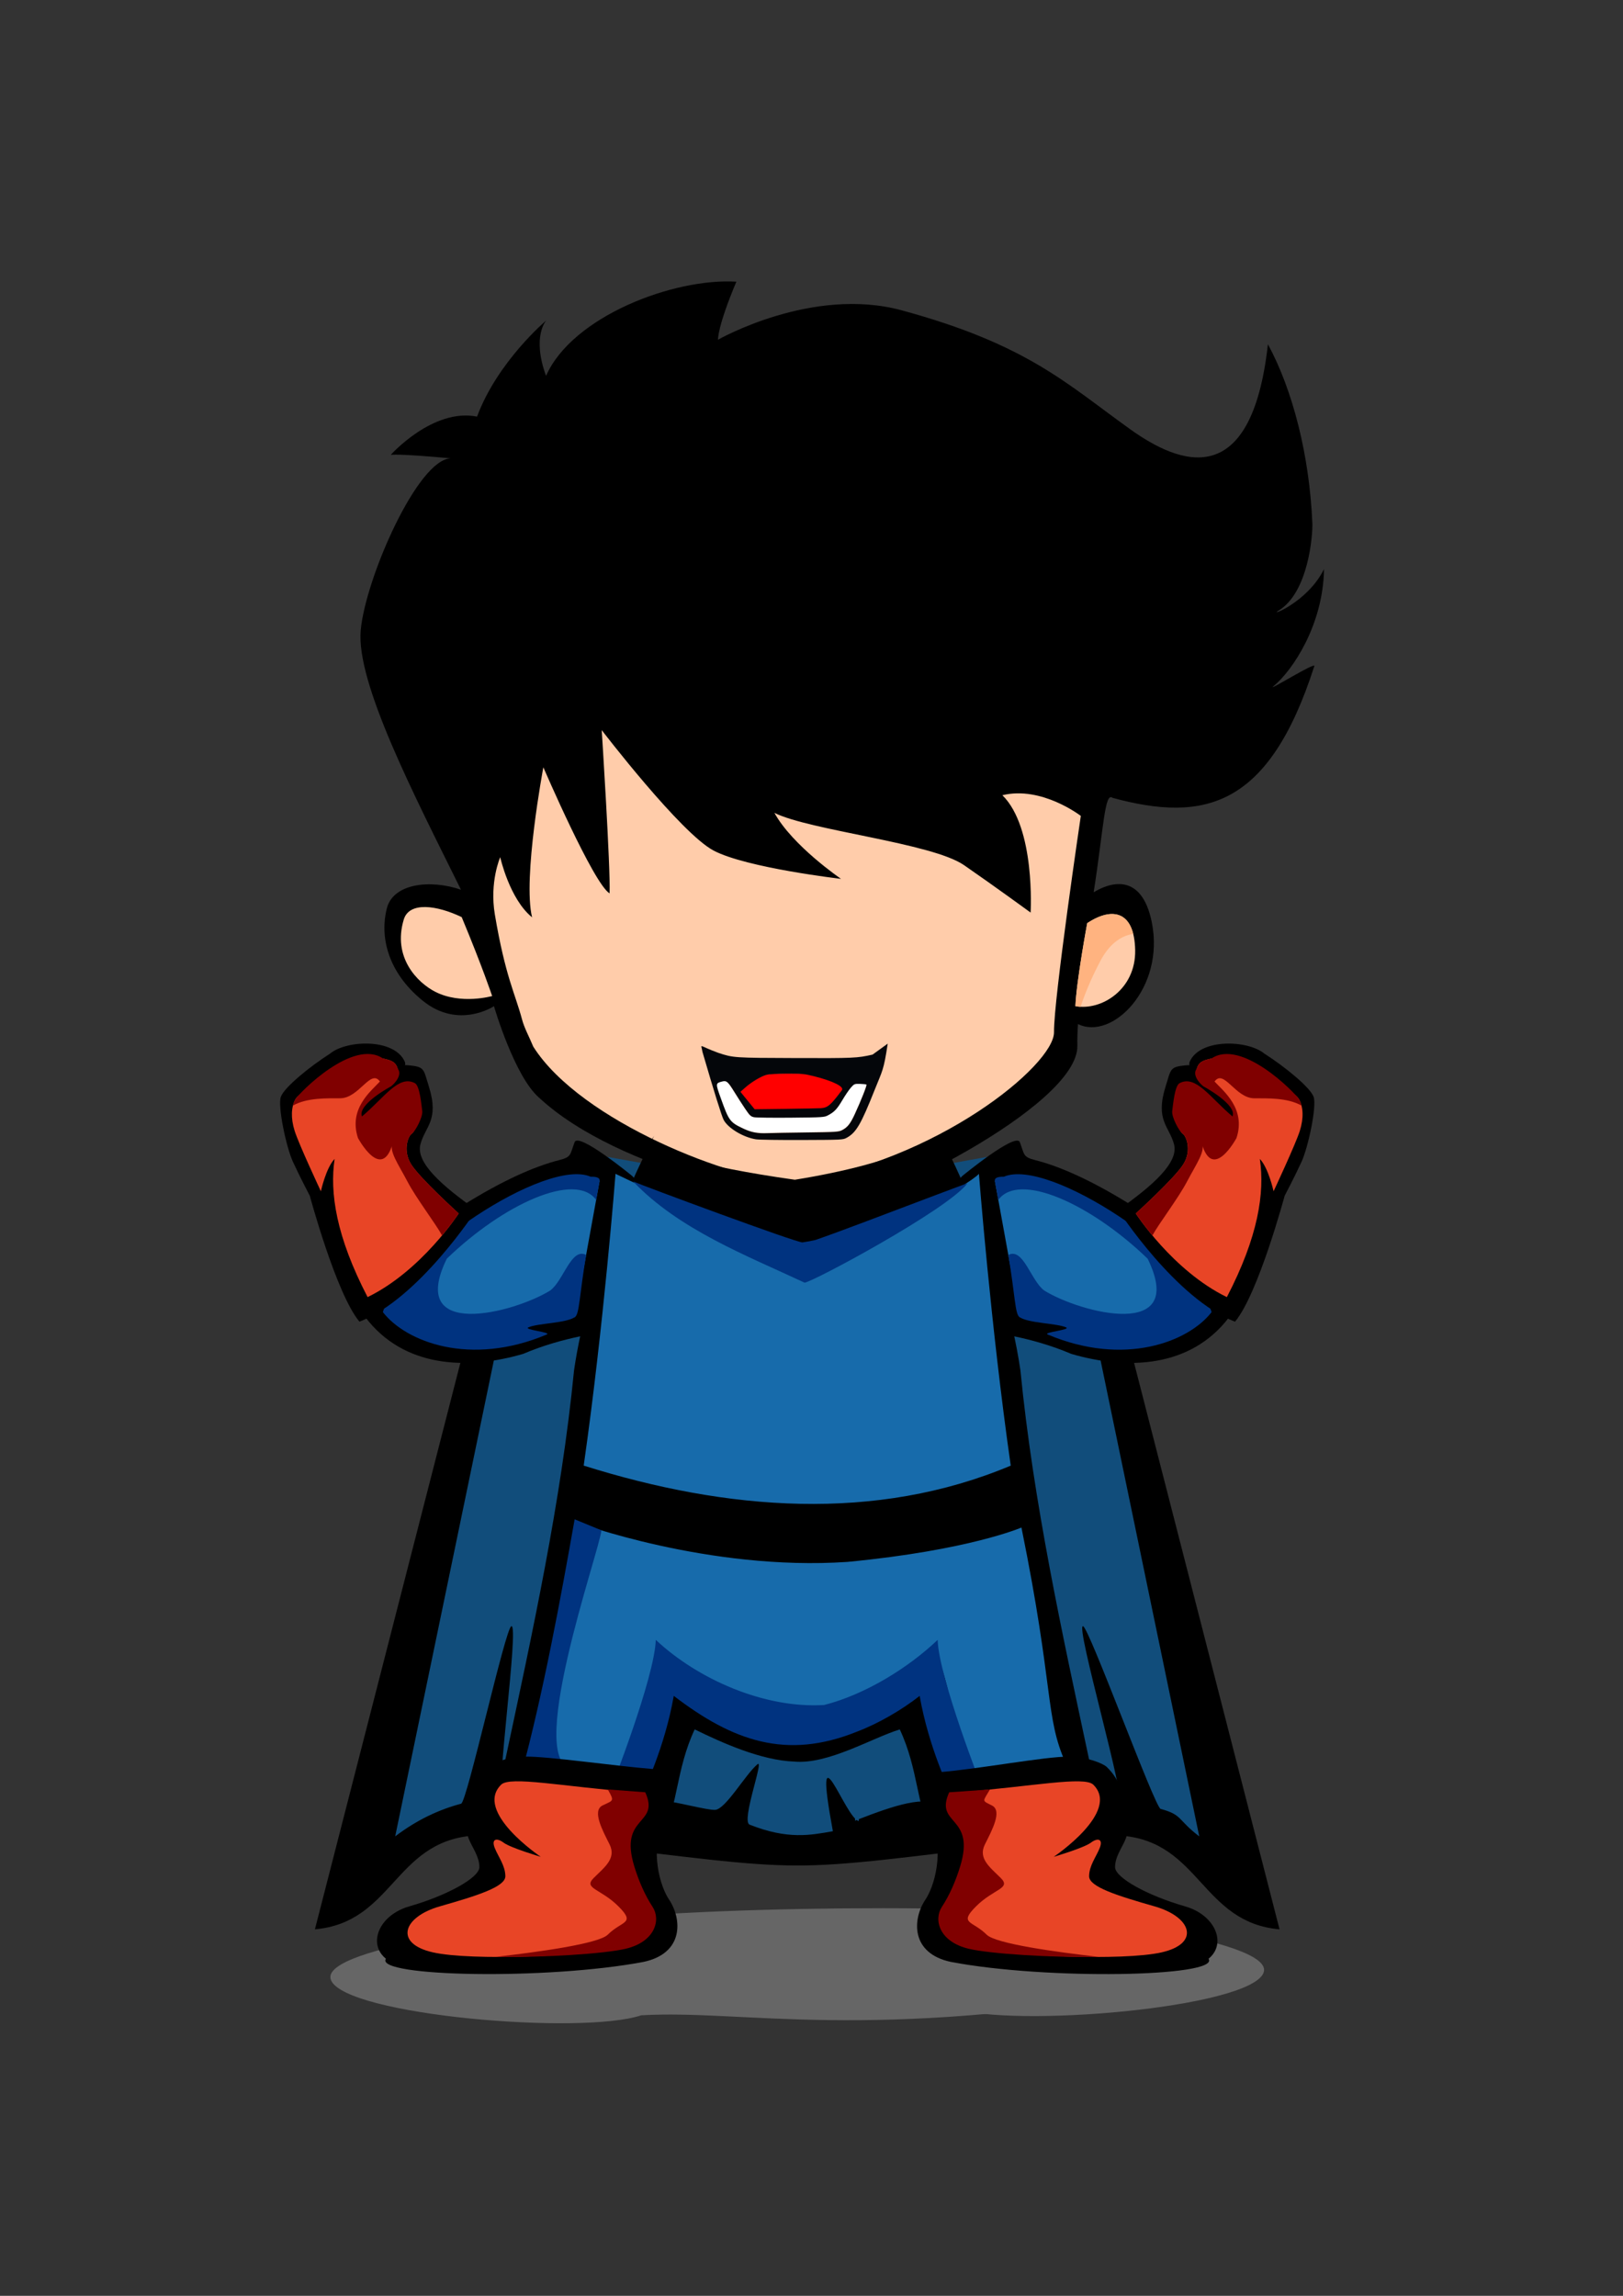 <?xml version="1.0" encoding="UTF-8" standalone="no"?>
<!-- Created with Inkscape (http://www.inkscape.org/) -->

<svg
   width="210mm"
   height="297mm"
   viewBox="0 0 210 297"
   version="1.1"
   id="svg3416"
   inkscape:version="1.1 (c68e22c387, 2021-05-23)"
   sodipodi:docname="Super Kid.svg"
   xmlns:inkscape="http://www.inkscape.org/namespaces/inkscape"
   xmlns:sodipodi="http://sodipodi.sourceforge.net/DTD/sodipodi-0.dtd"
   xmlns="http://www.w3.org/2000/svg"
   xmlns:svg="http://www.w3.org/2000/svg">
  <rect x="0" y="0" width="210" height="297" fill="#333333" stroke="none"/>
  <sodipodi:namedview
     id="namedview3418"
     pagecolor="#ffffff"
     bordercolor="#666666"
     borderopacity="1.0"
     inkscape:pageshadow="2"
     inkscape:pageopacity="0.0"
     inkscape:pagecheckerboard="0"
     inkscape:document-units="mm"
     showgrid="false"
     inkscape:zoom="0.46146184"
     inkscape:cx="239.45642"
     inkscape:cy="513.58526"
     inkscape:window-width="1366"
     inkscape:window-height="706"
     inkscape:window-x="-8"
     inkscape:window-y="-8"
     inkscape:window-maximized="1"
     inkscape:current-layer="layer1" />
  <defs
     id="defs3413" />
  <g
     inkscape:label="Layer 1"
     inkscape:groupmode="layer"
     id="layer1">
    <path
       inkscape:export-ydpi="300"
       inkscape:export-xdpi="300"
       sodipodi:nodetypes="cccccc"
       d="m 130.046,149.624 11.628,6.963 23.886,93.004 c -10.037,-0.88 -10.281,-11.226 -20.318,-12.106 -22.194,1.094 -43.249,6.35 -49.491,2.374 -0.828,-27.372 3.563,-83.723 34.295,-90.236 z"
       style="vector-effect:none;fill:#000000;fill-opacity:1;stroke:none;stroke-width:2.697;stroke-linecap:round;stroke-linejoin:round;stroke-miterlimit:4;stroke-dasharray:none;stroke-dashoffset:0;stroke-opacity:1;paint-order:fill markers stroke"
       id="path4214" />
    <path
       inkscape:export-ydpi="300"
       inkscape:export-xdpi="300"
       style="vector-effect:none;fill:#666666;fill-opacity:1;stroke:none;stroke-width:2.422;stroke-linecap:round;stroke-linejoin:round;stroke-miterlimit:4;stroke-dasharray:none;stroke-dashoffset:0;stroke-opacity:1;paint-order:fill markers stroke"
       d="m 71.967,248.41 c 0,0 -31.076,3.237 -29.134,7.769 1.942,4.532 32.371,7.122 40.14,4.532 13.472,-0.77 28.904,3.502 67.332,-3.237 -9.711,-3.885 -4.532,-3.237 -11.654,-6.474 -7.122,-3.237 -53.089,-3.885 -66.685,-2.59 z"
       id="path4216"
       inkscape:connector-curvature="0"
       sodipodi:nodetypes="csccsc" />
    <path
       inkscape:export-ydpi="300"
       inkscape:export-xdpi="300"
       style="vector-effect:none;fill:#666666;fill-opacity:1;stroke:none;stroke-width:2.422;stroke-linecap:round;stroke-linejoin:round;stroke-miterlimit:4;stroke-dasharray:none;stroke-dashoffset:0;stroke-opacity:1;paint-order:fill markers stroke"
       d="m 134.34,247.481 c 0,0 31.076,3.237 29.134,7.769 -1.942,4.532 -32.371,7.122 -40.14,4.532 -13.472,-0.77 -28.904,3.502 -67.332,-3.237 9.711,-3.885 4.532,-3.237 11.654,-6.474 7.122,-3.237 53.089,-3.885 66.685,-2.59 z"
       id="path4218"
       inkscape:connector-curvature="0"
       sodipodi:nodetypes="csccsc" />
    <path
       inkscape:export-ydpi="300"
       inkscape:export-xdpi="300"
       id="path4220"
       style="vector-effect:none;fill:#114d7b;fill-opacity:1;stroke:none;stroke-width:2.422;stroke-linecap:round;stroke-linejoin:round;stroke-miterlimit:4;stroke-dasharray:none;stroke-dashoffset:0;stroke-opacity:1;paint-order:fill markers stroke"
       d="m 95.224,155.513 32.718,-5.889 10.31,6.336 16.92,81.605 c -2.833,-2.151 -2.135,-2.786 -4.997,-3.552 -0.765,-0.205 -9.272,-23.505 -10.042,-23.638 -1.021,-0.176 5.693,22.84 4.663,22.767 -6.786,-0.481 -17.325,0.317 -24.849,-0.078 -5.762,-0.518 -20.081,8.779 -19.978,4.006 0.302,-13.93 -0.941,-15.741 0.685,-36.314 0.154,-1.949 -2.054,35.848 -5.044,37.956 z"
       sodipodi:nodetypes="ccccssscsscc" />
    <path
       inkscape:export-ydpi="300"
       inkscape:export-xdpi="300"
       style="vector-effect:none;fill:#000000;fill-opacity:1;stroke:none;stroke-width:2.422;stroke-linecap:round;stroke-linejoin:round;stroke-miterlimit:4;stroke-dasharray:none;stroke-dashoffset:0;stroke-opacity:1;paint-order:fill markers stroke"
       d="m 124.503,152.139 c 0,0 6.953,-5.724 7.456,-4.376 0.616,1.652 0.383,1.905 2.004,2.32 3.105,0.794 7.184,2.544 12.52,5.882 2.139,1.088 0.257,3.316 1.883,5.086 1.176,-2.247 1.875,-3.795 1.875,-3.795 4.33,8.688 6.496,8.952 8.794,13.148 -4.98,6.573 -13.223,6.854 -20.418,4.745 -5.27,-2.252 -10.427,-2.77 -10.427,-2.77 l -8.74,-14.891 z"
       id="path4222"
       inkscape:connector-curvature="0"
       sodipodi:nodetypes="csscccccccc" />
    <path
       inkscape:export-ydpi="300"
       inkscape:export-xdpi="300"
       style="vector-effect:none;fill:#176bab;fill-opacity:1;stroke:none;stroke-width:2.422;stroke-linecap:round;stroke-linejoin:round;stroke-miterlimit:4;stroke-dasharray:none;stroke-dashoffset:0;stroke-opacity:1;paint-order:fill markers stroke"
       d="m 150.944,166.749 c 0.313,-3.72 5.487,0.634 2.984,3.933 -7.063,2.673 -13.041,0.252 -13.469,0.632 -6.18,-1.145 -8.53,-0.92 -8.53,-0.92 l -3.205,-17.625 c 10.092,1.06 17.653,4.846 22.22,13.979 z"
       id="path4224"
       inkscape:connector-curvature="0"
       sodipodi:nodetypes="cccccc" />
    <path
       inkscape:export-ydpi="300"
       inkscape:export-xdpi="300"
       sodipodi:nodetypes="ccccc"
       style="vector-effect:none;fill:#003380;fill-opacity:1;stroke:none;stroke-width:2.422;stroke-linecap:round;stroke-linejoin:round;stroke-miterlimit:4;stroke-dasharray:none;stroke-dashoffset:0;stroke-opacity:1;paint-order:fill markers stroke"
       d="m 132.266,197.587 -2.97,1.068 c 0.379,5.471 9.658,30.679 2.482,30.195 l 7.084,0.704 c -2.878,-10.65 -4.813,-21.876 -6.596,-31.967 z"
       id="path4226"
       inkscape:connector-curvature="0" />
    <path
       inkscape:export-ydpi="300"
       inkscape:export-xdpi="300"
       id="path4228"
       style="vector-effect:none;fill:#003380;fill-opacity:1;stroke:none;stroke-width:2.422;stroke-linecap:round;stroke-linejoin:round;stroke-miterlimit:4;stroke-dasharray:none;stroke-dashoffset:0;stroke-opacity:1;paint-order:fill markers stroke"
       d="m 129.878,152.231 c -0.809,-0.023 -1.221,0.166 -1.154,0.539 l 0.446,2.456 c 2.694,-3.69 11.989,0.527 19.326,7.611 5.189,10.604 -8.629,7.04 -13.364,4.125 -1.73,-1.236 -2.733,-5.633 -4.667,-4.612 0.87,5.142 0.861,7.716 1.463,8.046 1.181,0.794 4.759,0.78 6,1.317 0.737,0.319 -3.06,0.635 -2.365,0.929 9.878,4.172 18.2,0.979 21.203,-2.894 -2.078,-7.263 -21.057,-20.056 -26.889,-17.516 z"
       sodipodi:nodetypes="cscccccsscc" />
    <path
       inkscape:export-ydpi="300"
       inkscape:export-xdpi="300"
       sodipodi:nodetypes="cccsscccsccc"
       inkscape:connector-curvature="0"
       id="path4230"
       d="m 144.681,156.533 c 0,0 7.443,11.504 15.118,14.451 3.018,-3.621 6.422,-16.289 6.422,-16.289 0,0 1.334,-2.537 2.193,-4.418 0.859,-1.88 1.983,-7.171 1.556,-8.38 -0.427,-1.209 -3.713,-3.9 -6.373,-5.593 -2.124,-1.775 -8.375,-2.015 -9.682,1.09 -0.307,0.979 1.312,0.24 -0.631,0.436 -1.943,0.196 -1.775,0.518 -2.466,2.72 -1.382,4.404 0.486,5.162 1.094,7.503 0.609,2.341 -2.745,5.32 -7.231,8.48 z"
       style="vector-effect:none;fill:#000000;fill-opacity:1;stroke:none;stroke-width:1.919;stroke-linecap:round;stroke-linejoin:round;stroke-miterlimit:4;stroke-dasharray:none;stroke-dashoffset:0;stroke-opacity:1;paint-order:fill markers stroke" />
    <path
       inkscape:export-ydpi="300"
       inkscape:export-xdpi="300"
       inkscape:connector-curvature="0"
       id="path4232"
       d="m 146.959,156.979 c 0,0 5.069,-4.59 6.173,-6.393 1.104,-1.804 0.341,-3.655 -0.11,-3.931 -0.451,-0.276 -0.981,-2.103 -0.873,-2.875 0.108,-0.772 0.394,-2.967 1.037,-3.303 0.643,-0.336 0.211,-0.154 0.211,-0.154 l 0.144,1.255 -1.156,1.115 c 0,0 7.062,4.065 7.683,2.514 0.622,-1.552 -3.175,-5.502 -3.175,-5.502 l -0.415,0.422 c 0,0 -1.848,-1.163 -1.618,-1.897 0.23,-0.734 0.59,-1.024 1.883,-1.29 1.293,-0.266 2.471,-0.165 3.54,0.708 1.07,0.873 2.628,1.9 3.729,2.246 1.101,0.346 3.593,1.397 4.096,2.361 0.504,0.964 0.609,2.341 0.071,4.054 -0.538,1.712 -3.391,7.804 -3.391,7.804 0,0 -0.661,-3.03 -1.777,-4.186 0.644,4.368 -0.189,10.019 -4.268,17.876 -6.994,-3.405 -11.787,-10.822 -11.787,-10.822 z"
       style="vector-effect:none;fill:#e84526;fill-opacity:1;stroke:none;stroke-width:1.919;stroke-linecap:round;stroke-linejoin:round;stroke-miterlimit:4;stroke-dasharray:none;stroke-dashoffset:0;stroke-opacity:1;paint-order:fill markers stroke"
       sodipodi:nodetypes="csscscccscccsssssccccc" />
    <path
       inkscape:export-ydpi="300"
       inkscape:export-xdpi="300"
       inkscape:connector-curvature="0"
       id="path4234"
       d="m 149.11,159.822 c -1.371,-1.645 -2.151,-2.843 -2.151,-2.843 0,0 5.069,-4.59 6.173,-6.393 1.104,-1.804 0.341,-3.655 -0.11,-3.931 -0.451,-0.276 -1.456,-2.163 -1.348,-2.935 0.108,-0.772 0.31,-3.261 0.953,-3.597 2.11,-1.099 3.926,1.848 6.847,4.31 0.622,-1.552 -3.769,-3.896 -3.769,-3.896 -0.623,-0.491 -1.466,-1.572 -0.843,-2.308 0.23,-0.734 0.591,-1.024 1.883,-1.29 3.851,-2.633 10.81,4.381 11.366,5.315 0.122,0.233 0.22,0.491 0.291,0.771 -1.833,-1.041 -4.459,-0.933 -6.111,-0.942 -2.466,-0.014 -3.932,-3.853 -5.144,-2.169 1.173,1.256 4.086,3.522 2.842,7.307 0,0 -3.111,5.821 -4.526,0.581 0.614,1.017 -0.683,2.775 -1.871,5.043 -1.137,2.172 -3.633,5.427 -4.481,6.978 z"
       style="vector-effect:none;fill:#800000;fill-opacity:1;stroke:none;stroke-width:1.919;stroke-linecap:round;stroke-linejoin:round;stroke-miterlimit:4;stroke-dasharray:none;stroke-dashoffset:0;stroke-opacity:1;paint-order:fill markers stroke"
       sodipodi:nodetypes="ccssccccccccccscscc" />
    <path
       inkscape:export-ydpi="300"
       inkscape:export-xdpi="300"
       style="vector-effect:none;fill:#000000;fill-opacity:1;stroke:none;stroke-width:2.422;stroke-linecap:round;stroke-linejoin:round;stroke-miterlimit:4;stroke-dasharray:none;stroke-dashoffset:0;stroke-opacity:1;paint-order:fill markers stroke"
       d="m 95.278,36.441 c -2.47,5.861 -2.378,7.509 -2.378,7.509 0,0 12.166,-6.956 23.758,-3.808 16.263,4.416 21.338,9.489 29.572,15.384 6.388,4.573 15.682,8.226 17.827,-10.991 3.235,5.971 5.376,14.421 5.747,23.14 0.066,1.55 -0.515,8.962 -4.338,11.292 -1.496,0.912 3.73,-1.013 5.846,-5.345 -0.098,7.189 -4.059,13.104 -6.5,15.121 -1.2,0.992 5.741,-3.371 5.231,-2.524 -5.878,18.277 -14.248,20.199 -26.077,16.999 -1.041,-0.829 -1.148,3.827 -2.457,12.218 1.794,-1.11 6.155,-2.872 7.522,3.871 1.727,8.522 -5.139,15.35 -9.549,13.171 -0.069,1.061 -0.101,2.006 -0.082,2.786 0.186,7.874 -27.229,21.282 -32.082,20.917 -4.853,-0.365 -27.151,-4.507 -37.547,-14.163 -3.206,-2.746 -5.857,-11.853 -5.857,-11.853 0,0 -4.59,3.073 -9.253,-0.736 -4.667,-3.812 -5.497,-8.478 -4.605,-11.929 0.84,-3.247 5.661,-3.754 9.59,-2.402 -6.093,-12.313 -13.608,-26.816 -12.97,-33.592 0.639,-6.776 7.408,-22.16 11.666,-22.208 -6.776,-0.639 -7.783,-0.455 -7.783,-0.455 0,0 5.445,-6.091 11.168,-4.948 2.653,-7.143 8.969,-12.456 8.969,-12.456 0,0 -1.922,2.015 -0.044,7.188 3.385,-7.692 16.522,-12.687 24.625,-12.187 z"
       id="path4236"
       inkscape:connector-curvature="0"
       sodipodi:nodetypes="ccsscsscscccscssccssccccccccc" />
    <path
       inkscape:export-ydpi="300"
       inkscape:export-xdpi="300"
       style="vector-effect:none;fill:#ffccaa;fill-opacity:1;stroke:none;stroke-width:2.422;stroke-linecap:round;stroke-linejoin:round;stroke-miterlimit:4;stroke-dasharray:none;stroke-dashoffset:0;stroke-opacity:1;paint-order:fill markers stroke"
       d="m 139.847,105.549 c 0,0 -3.516,23.719 -3.469,27.977 0.047,4.258 -15.218,16.785 -33.62,19.431 -7.736,-0.152 -27.621,-7.855 -33.759,-17.558 -0.545,-1.315 -1.153,-2.397 -1.445,-3.495 -0.893,-3.352 -2.174,-5.582 -3.524,-13.594 -0.712,-4.227 0.694,-7.42 0.694,-7.42 0,0 1.192,5.402 4.123,7.781 -1.238,-5.081 1.458,-19.411 1.458,-19.411 0,0 6.463,15.031 8.569,16.312 0.136,-3.25 -1.017,-21.121 -1.017,-21.121 0,0 10.223,13.344 14.481,15.586 4.258,2.242 16.482,3.657 16.482,3.657 0,0 -6.282,-4.281 -8.619,-8.538 4.579,2.287 20.373,3.884 24.54,6.767 4.167,2.883 8.609,6.131 8.609,6.131 0,0 0.652,-10.969 -3.653,-15.179 5.081,-1.238 10.149,2.675 10.149,2.675 z"
       id="path4238"
       inkscape:connector-curvature="0"
       sodipodi:nodetypes="csccsscccccsccsccc" />
    <path
       inkscape:export-ydpi="300"
       inkscape:export-xdpi="300"
       style="vector-effect:none;fill:#ffccaa;fill-opacity:1;stroke:none;stroke-width:2.422;stroke-linecap:round;stroke-linejoin:round;stroke-miterlimit:4;stroke-dasharray:none;stroke-dashoffset:0;stroke-opacity:1;paint-order:fill markers stroke"
       d="m 52.241,118.96 c 0.709,-2.356 4.284,-1.858 7.498,-0.315 2.68,6.431 3.941,10.208 3.941,10.208 0,0 -4.025,1.155 -7.364,-0.55 -2.286,-1.167 -5.555,-4.424 -4.075,-9.342 z"
       id="path4240"
       inkscape:connector-curvature="0"
       sodipodi:nodetypes="sccss" />
    <path
       inkscape:export-ydpi="300"
       inkscape:export-xdpi="300"
       style="vector-effect:none;fill:#ffccaa;fill-opacity:1;stroke:none;stroke-width:2.422;stroke-linecap:round;stroke-linejoin:round;stroke-miterlimit:4;stroke-dasharray:none;stroke-dashoffset:0;stroke-opacity:1;paint-order:fill markers stroke"
       d="m 140.676,119.424 c 0,0 -1.394,7.486 -1.53,10.736 3.342,0.64 7.828,-2.154 7.734,-7.236 -0.093,-5.082 -2.955,-5.653 -6.204,-3.5 z"
       id="path4242"
       inkscape:connector-curvature="0" />
    <path
       inkscape:export-ydpi="300"
       inkscape:export-xdpi="300"
       style="vector-effect:none;fill:#ffb380;fill-opacity:1;stroke:none;stroke-width:2.422;stroke-linecap:round;stroke-linejoin:round;stroke-miterlimit:4;stroke-dasharray:none;stroke-dashoffset:0;stroke-opacity:1;paint-order:fill markers stroke"
       d="m 144.284,118.269 c 1.1,0.154 1.946,0.956 2.345,2.548 -1.269,0.188 -2.902,0.97 -4.214,3.428 -1.282,2.401 -2.101,4.503 -2.6,5.997 -0.227,-0.013 -0.451,-0.039 -0.669,-0.081 0.136,-3.25 1.53,-10.736 1.53,-10.736 1.32,-0.875 2.576,-1.3 3.608,-1.156 z"
       id="path4262"
       inkscape:connector-curvature="0" />
    <path
       id="path4264"
       style="vector-effect:none;fill:#000000;fill-opacity:1;stroke:none;stroke-width:2.697;stroke-linecap:round;stroke-linejoin:round;stroke-miterlimit:4;stroke-dasharray:none;stroke-dashoffset:0;stroke-opacity:1;paint-order:fill markers stroke"
       d="m 76.261,149.621 -11.628,6.963 -23.886,93.004 c 10.037,-0.88 10.281,-11.226 20.318,-12.106 22.194,1.094 43.249,6.35 49.491,2.374 0.828,-27.372 -3.563,-83.723 -34.295,-90.236 z"
       sodipodi:nodetypes="cccccc"
       inkscape:export-xdpi="300"
       inkscape:export-ydpi="300" />
    <path
       sodipodi:nodetypes="ccccssscsssccc"
       d="m 111.082,155.51 -32.718,-5.889 -10.31,6.336 -16.92,81.605 c 2.833,-2.151 5.669,-3.459 8.53,-4.225 0.765,-0.205 5.739,-22.832 6.508,-22.965 1.021,-0.176 -2.16,22.167 -1.129,22.094 6.786,-0.481 13.792,0.99 21.315,0.595 0.745,-0.067 5.183,1.147 6.184,1.073 1.363,-0.101 3.892,-4.57 5.463,-5.896 0.931,-0.786 -2.152,7.362 -1.012,7.812 4.946,1.955 7.874,1.359 10.773,0.849 -2.687,-14.562 1.627,-1.59 3.356,-1.317 z"
       style="vector-effect:none;fill:#114d7b;fill-opacity:1;stroke:none;stroke-width:2.422;stroke-linecap:round;stroke-linejoin:round;stroke-miterlimit:4;stroke-dasharray:none;stroke-dashoffset:0;stroke-opacity:1;paint-order:fill markers stroke"
       id="path4266"
       inkscape:export-xdpi="300"
       inkscape:export-ydpi="300" />
    <path
       sodipodi:nodetypes="csscccccccc"
       inkscape:connector-curvature="0"
       id="path4268"
       d="m 81.804,152.136 c 0,0 -6.953,-5.724 -7.456,-4.376 -0.616,1.652 -0.383,1.905 -2.004,2.32 -3.105,0.794 -7.184,2.544 -12.52,5.882 -2.139,1.088 -0.257,3.316 -1.883,5.086 -1.176,-2.247 -1.875,-3.795 -1.875,-3.795 -4.33,8.688 -6.496,8.952 -8.794,13.148 4.98,6.573 13.223,6.854 20.418,4.745 5.27,-2.252 10.427,-2.77 10.427,-2.77 l 8.74,-14.891 z"
       style="vector-effect:none;fill:#000000;fill-opacity:1;stroke:none;stroke-width:2.422;stroke-linecap:round;stroke-linejoin:round;stroke-miterlimit:4;stroke-dasharray:none;stroke-dashoffset:0;stroke-opacity:1;paint-order:fill markers stroke"
       inkscape:export-xdpi="300"
       inkscape:export-ydpi="300" />
    <path
       id="path4270"
       style="vector-effect:none;fill:#000000;fill-opacity:1;stroke:none;stroke-width:2.077;stroke-linecap:round;stroke-linejoin:round;stroke-miterlimit:4;stroke-dasharray:none;stroke-dashoffset:0;stroke-opacity:1;paint-order:fill markers stroke"
       d="m 84.638,146.949 -0.951,1.428 c 0,0 0.125,0.048 0.187,0.073 0.44,-0.878 0.764,-1.5 0.764,-1.5 z m -0.764,1.5 c -2.022,4.031 -7.774,16.284 -9.598,28.82 -1.67,17.04 -5.406,34.031 -8.907,50.447 4.548,13.637 -12.112,19.969 -15.452,25.709 -1.346,2.314 20.922,2.734 33.332,0.381 5.274,-1.11 4.996,-5.551 3.33,-8.049 -1.665,-2.498 -2.284,-7.697 -0.618,-9.64 1.665,-1.943 1.497,-7.25 3.924,-12.392 3.636,1.785 8.627,4.004 12.861,4.163 4.382,0.401 9.998,-3.016 13.676,-4.16 2.427,5.142 2.258,10.449 3.924,12.392 1.665,1.943 1.047,7.143 -0.618,9.641 -1.665,2.498 -1.943,6.939 3.33,8.049 12.41,2.353 34.679,1.932 33.332,-0.382 -3.34,-5.74 -20,-12.071 -15.452,-25.709 -3.501,-16.417 -7.237,-33.407 -8.907,-50.447 -2.22,-15.265 -10.362,-30.32 -10.362,-30.32 0,0 -5.003,3.445 -18.824,5.667 -12.591,-1.761 -18.2,-3.863 -18.97,-4.17 z"
       sodipodi:nodetypes="cccccccscsscccsscsccccc" />
    <path
       sodipodi:nodetypes="cccccc"
       inkscape:connector-curvature="0"
       id="path4272"
       d="m 55.362,166.746 c -0.313,-3.72 -5.487,0.634 -2.984,3.933 7.063,2.673 13.041,0.252 13.469,0.632 6.18,-1.145 8.53,-0.92 8.53,-0.92 l 3.205,-17.625 c -10.092,1.06 -17.653,4.846 -22.22,13.979 z"
       style="vector-effect:none;fill:#176bab;fill-opacity:1;stroke:none;stroke-width:2.422;stroke-linecap:round;stroke-linejoin:round;stroke-miterlimit:4;stroke-dasharray:none;stroke-dashoffset:0;stroke-opacity:1;paint-order:fill markers stroke"
       inkscape:export-xdpi="300"
       inkscape:export-ydpi="300" />
    <path
       id="path4274"
       style="vector-effect:none;fill:#176bab;fill-opacity:1;stroke:none;stroke-width:2.422;stroke-linecap:round;stroke-linejoin:round;stroke-miterlimit:4;stroke-dasharray:none;stroke-dashoffset:0;stroke-opacity:1;paint-order:fill markers stroke"
       d="m 74.501,196.893 c -4.247,20.864 -3.386,25.182 -6.081,31.186 -1.016,2.264 13.654,5.362 13.797,1.931 0.393,-9.485 2.918,-13.603 3.865,-15.338 12.515,9.703 23.14,8.271 34.817,-1.175 0.947,1.735 2.799,7.031 3.192,16.516 0.142,3.43 14.813,0.332 13.797,-1.932 -2.695,-6.004 -1.477,-9.608 -5.724,-30.472 0,0 -6.734,2.937 -22.525,4.449 -18.005,1.217 -35.137,-5.166 -35.137,-5.166 z"
       sodipodi:nodetypes="cssccsscccc" />
    <path
       inkscape:connector-curvature="0"
       id="path4276"
       d="m 74.352,196.548 3.461,1.42 c -0.157,2.452 -10.462,31.363 -3.285,30.879 l -7.084,0.704 c 2.878,-10.65 5.125,-22.911 6.908,-33.003 z"
       style="vector-effect:none;fill:#003380;fill-opacity:1;stroke:none;stroke-width:2.422;stroke-linecap:round;stroke-linejoin:round;stroke-miterlimit:4;stroke-dasharray:none;stroke-dashoffset:0;stroke-opacity:1;paint-order:fill markers stroke"
       sodipodi:nodetypes="ccccc"
       inkscape:export-xdpi="300"
       inkscape:export-ydpi="300" />
    <path
       sodipodi:nodetypes="cscccccsscc"
       d="m 76.429,152.228 c 0.809,-0.023 1.221,0.166 1.154,0.539 l -0.446,2.456 c -2.694,-3.69 -11.989,0.527 -19.326,7.611 -5.189,10.604 8.629,7.04 13.364,4.125 1.73,-1.236 2.733,-5.633 4.667,-4.612 -0.87,5.142 -0.861,7.716 -1.463,8.046 -1.181,0.794 -4.759,0.78 -6,1.317 -0.737,0.319 3.06,0.635 2.365,0.929 -9.878,4.172 -18.2,0.979 -21.203,-2.894 2.078,-7.263 21.057,-20.056 26.889,-17.516 z"
       style="vector-effect:none;fill:#003380;fill-opacity:1;stroke:none;stroke-width:2.422;stroke-linecap:round;stroke-linejoin:round;stroke-miterlimit:4;stroke-dasharray:none;stroke-dashoffset:0;stroke-opacity:1;paint-order:fill markers stroke"
       id="path4278"
       inkscape:export-xdpi="300"
       inkscape:export-ydpi="300" />
    <path
       id="path4280"
       style="vector-effect:none;fill:#176bab;fill-opacity:1;stroke:none;stroke-width:2.422;stroke-linecap:round;stroke-linejoin:round;stroke-miterlimit:4;stroke-dasharray:none;stroke-dashoffset:0;stroke-opacity:1;paint-order:fill markers stroke"
       d="m 79.642,151.851 c 0,0 -1.533,19.727 -4.117,37.748 18.559,5.841 37.781,7.343 55.255,0.004 -2.584,-18.021 -4.117,-37.747 -4.117,-37.747 -1.157,1.305 -13.69,8.885 -23.524,9.156 -8.084,-1.329 -15.764,-5.528 -23.497,-9.159 z"
       sodipodi:nodetypes="ccccccc" />
    <path
       style="vector-effect:none;fill:#000000;fill-opacity:1;stroke:none;stroke-width:1.919;stroke-linecap:round;stroke-linejoin:round;stroke-miterlimit:4;stroke-dasharray:none;stroke-dashoffset:0;stroke-opacity:1;paint-order:fill markers stroke"
       d="m 61.626,156.53 c 0,0 -7.443,11.504 -15.118,14.451 -3.018,-3.621 -6.422,-16.289 -6.422,-16.289 0,0 -1.334,-2.537 -2.193,-4.418 -0.859,-1.88 -1.983,-7.171 -1.556,-8.38 0.427,-1.209 3.713,-3.9 6.373,-5.593 2.124,-1.775 8.375,-2.015 9.682,1.09 0.307,0.979 -1.312,0.24 0.631,0.436 1.943,0.196 1.775,0.518 2.466,2.72 1.382,4.404 -0.486,5.162 -1.094,7.503 -0.609,2.341 2.745,5.32 7.231,8.48 z"
       id="path4282"
       inkscape:connector-curvature="0"
       sodipodi:nodetypes="cccsscccsccc"
       inkscape:export-xdpi="300"
       inkscape:export-ydpi="300" />
    <path
       sodipodi:nodetypes="csscscccscccsssssccccc"
       style="vector-effect:none;fill:#e84526;fill-opacity:1;stroke:none;stroke-width:1.919;stroke-linecap:round;stroke-linejoin:round;stroke-miterlimit:4;stroke-dasharray:none;stroke-dashoffset:0;stroke-opacity:1;paint-order:fill markers stroke"
       d="m 59.347,156.977 c 0,0 -5.069,-4.59 -6.173,-6.393 -1.104,-1.804 -0.341,-3.655 0.11,-3.931 0.451,-0.276 0.981,-2.103 0.873,-2.875 -0.108,-0.772 -0.394,-2.967 -1.037,-3.303 -0.643,-0.336 -0.211,-0.154 -0.211,-0.154 l -0.144,1.255 1.156,1.115 c 0,0 -7.062,4.065 -7.683,2.514 -0.622,-1.552 3.175,-5.502 3.175,-5.502 l 0.415,0.422 c 0,0 1.848,-1.163 1.618,-1.897 -0.23,-0.734 -0.59,-1.024 -1.883,-1.29 -1.293,-0.266 -2.471,-0.165 -3.54,0.708 -1.07,0.873 -2.628,1.9 -3.729,2.246 -1.101,0.346 -3.593,1.397 -4.096,2.361 -0.504,0.964 -0.609,2.341 -0.071,4.054 0.538,1.712 3.391,7.804 3.391,7.804 0,0 0.661,-3.03 1.777,-4.186 -0.644,4.368 0.189,10.019 4.268,17.876 6.994,-3.405 11.787,-10.822 11.787,-10.822 z"
       id="path4284"
       inkscape:connector-curvature="0"
       inkscape:export-xdpi="300"
       inkscape:export-ydpi="300" />
    <path
       sodipodi:nodetypes="ccssccccccccccscscc"
       style="vector-effect:none;fill:#800000;fill-opacity:1;stroke:none;stroke-width:1.919;stroke-linecap:round;stroke-linejoin:round;stroke-miterlimit:4;stroke-dasharray:none;stroke-dashoffset:0;stroke-opacity:1;paint-order:fill markers stroke"
       d="m 57.197,159.819 c 1.371,-1.645 2.151,-2.843 2.151,-2.843 0,0 -5.069,-4.59 -6.173,-6.393 -1.104,-1.804 -0.341,-3.655 0.11,-3.931 0.451,-0.276 1.456,-2.163 1.348,-2.935 -0.108,-0.772 -0.31,-3.261 -0.953,-3.597 -2.11,-1.099 -3.926,1.848 -6.847,4.31 -0.622,-1.552 3.769,-3.896 3.769,-3.896 0.623,-0.491 1.466,-1.572 0.843,-2.308 -0.23,-0.734 -0.591,-1.024 -1.883,-1.29 -3.851,-2.633 -10.81,4.381 -11.366,5.315 -0.122,0.233 -0.22,0.491 -0.291,0.771 1.833,-1.041 4.459,-0.933 6.111,-0.942 2.466,-0.014 3.932,-3.853 5.144,-2.169 -1.173,1.256 -4.086,3.522 -2.842,7.307 0,0 3.111,5.821 4.526,0.581 -0.614,1.017 0.683,2.775 1.871,5.043 1.137,2.172 3.633,5.427 4.481,6.978 z"
       id="path4286"
       inkscape:connector-curvature="0"
       inkscape:export-xdpi="300"
       inkscape:export-ydpi="300" />
    <path
       sodipodi:nodetypes="ccsscsssscc"
       id="path4306"
       d="m 96.648,142.413 -0.939,-1.153 0.649,-0.574 c 0.824,-0.729 2.096,-1.486 2.814,-1.676 0.324,-0.086 1.462,-0.149 2.722,-0.152 1.959,-0.005 2.294,0.028 3.526,0.336 2.531,0.633 4.048,1.389 3.707,1.848 -1.463,1.969 -1.872,2.32 -2.772,2.381 -0.31,0.021 -2.41,0.062 -4.665,0.09 l -4.101,0.052 z"
       style="fill:#ff0000;stroke-width:0.124" />
    <path
       sodipodi:nodetypes="ssssssssssssssssss"
       id="path4308"
       d="m 104.329,146.477 c 3.838,-0.049 4.181,-0.071 4.615,-0.295 0.712,-0.366 1.075,-0.823 1.659,-2.086 0.813,-1.761 1.599,-3.749 1.515,-3.833 -0.042,-0.041 -0.414,-0.083 -0.828,-0.093 -0.736,-0.017 -0.762,-0.006 -1.193,0.479 -0.242,0.273 -0.739,1.002 -1.105,1.62 -0.696,1.176 -1.044,1.545 -1.872,1.983 -0.482,0.255 -0.658,0.266 -4.812,0.306 -2.372,0.023 -4.527,-0.005 -4.79,-0.062 -0.422,-0.091 -0.555,-0.217 -1.133,-1.071 -0.36,-0.532 -0.985,-1.502 -1.387,-2.155 -0.88,-1.426 -1.045,-1.566 -1.657,-1.402 -0.827,0.222 -0.828,0.241 -0.135,2.174 1.054,2.94 1.179,3.108 2.925,3.934 1.032,0.488 1.858,0.644 3.141,0.591 0.501,-0.021 2.777,-0.061 5.057,-0.091 z"
       style="fill:#ffffff;stroke-width:0.121" />
    <path
       style="fill:#04060a;stroke-width:0.121"
       d="m 97.843,147.395 c -1.667,-0.253 -3.667,-1.457 -4.219,-2.538 -0.26,-0.509 -1.236,-3.644 -2.732,-8.773 -0.172,-1.152 -0.632,-0.857 2.04,0.115 1.945,0.646 2.029,0.652 10.013,0.677 7.553,0.024 7.961,0.006 9.956,-0.446 l 1.962,-1.42 c -0.53,3.519 -0.683,3.455 -1.685,5.974 -1.785,4.488 -2.403,5.544 -3.637,6.213 -0.474,0.257 -0.596,0.263 -5.749,0.281 -2.896,0.011 -5.572,-0.028 -5.949,-0.085 z m 6.51,-0.891 c 3.825,-0.049 4.166,-0.071 4.599,-0.294 0.71,-0.365 1.072,-0.82 1.653,-2.079 0.81,-1.755 1.593,-3.736 1.509,-3.82 -0.041,-0.041 -0.413,-0.083 -0.825,-0.092 -0.734,-0.017 -0.76,-0.006 -1.189,0.477 -0.241,0.272 -0.737,0.998 -1.101,1.614 -0.693,1.172 -1.04,1.539 -1.865,1.976 -0.48,0.254 -0.655,0.265 -4.795,0.305 -2.363,0.022 -4.511,-0.005 -4.773,-0.061 -0.42,-0.09 -0.553,-0.216 -1.129,-1.067 -0.359,-0.53 -0.981,-1.496 -1.383,-2.147 -0.877,-1.421 -1.042,-1.56 -1.651,-1.397 -0.824,0.221 -0.825,0.24 -0.134,2.166 1.051,2.93 1.175,3.097 2.914,3.92 1.028,0.487 1.851,0.642 3.13,0.589 0.499,-0.021 2.767,-0.061 5.039,-0.091 z m 1.867,-3.142 c 0.88,-0.059 1.28,-0.403 2.712,-2.33 0.334,-0.449 -1.151,-1.189 -3.627,-1.808 -1.205,-0.301 -1.533,-0.333 -3.449,-0.328 -1.233,0.004 -2.346,0.065 -2.663,0.148 -0.702,0.185 -1.946,0.926 -2.753,1.639 l -0.635,0.561 0.919,1.128 0.919,1.128 4.012,-0.051 c 2.207,-0.028 4.261,-0.068 4.564,-0.088 z"
       id="path4310"
       sodipodi:nodetypes="ssccsccssssssssssssssssssssssssssssscccsss" />
    <path
       d="m 81.916,152.834 c 5.923,6.235 14.715,9.596 22.178,13.096 0.799,0.064 18.518,-9.433 21.076,-12.841 -0.704,0.2 -7.368,2.763 -13.052,4.898 v 0 c -0.004,0 -0.005,0.004 -0.007,0.004 -2.668,1.002 -5.105,1.905 -6.602,2.42 -0.551,0.127 -1.1,0.231 -1.674,0.311 -0.651,0.094 -20.755,-7.362 -21.919,-7.887 z"
       style="vector-effect:none;fill:#003380;fill-opacity:1;stroke:none;stroke-width:2.422;stroke-linecap:round;stroke-linejoin:round;stroke-miterlimit:4;stroke-dasharray:none;stroke-dashoffset:0;stroke-opacity:1;paint-order:fill markers stroke"
       id="path4312"
       sodipodi:nodetypes="cccssccccc" />
    <path
       d="m 84.852,212.142 c -0.153,4.918 -5.867,19.423 -5.867,19.423 l 4.241,0.197 c 0,0 2.781,-5.648 3.953,-12.374 7.608,5.824 14.532,8.322 23.687,4.637 2.818,-1.07 5.832,-2.831 8.128,-4.633 1.173,6.726 3.953,12.374 3.953,12.374 l 4.241,-0.198 c 0,0 -5.714,-14.505 -5.867,-19.423 -3.82,3.642 -9.405,7.079 -14.689,8.424 -7.722,0.478 -16.346,-3.332 -21.781,-8.427 z"
       style="vector-effect:none;fill:#003380;fill-opacity:1;stroke:none;stroke-width:2.422;stroke-linecap:round;stroke-linejoin:round;stroke-miterlimit:4;stroke-dasharray:none;stroke-dashoffset:0;stroke-opacity:1;paint-order:fill markers stroke"
       id="path4314"
       sodipodi:nodetypes="sccccccccccs" />
    <path
       inkscape:export-ydpi="300"
       inkscape:export-xdpi="300"
       sodipodi:nodetypes="scssssssssscss"
       d="m 138.282,227.249 c -2.998,-0.034 -11.523,1.593 -16.822,2.019 -0.252,0.417 1.821,3.731 1.801,4.22 -0.115,2.757 4.212,3.297 2.106,7.98 -0.802,1.784 -0.458,3.319 -1.831,4.692 -1.373,1.373 -0.915,5.036 2.976,5.952 3.891,0.916 22.704,3.387 27.74,2.242 5.036,-1.145 3.891,-6.362 -0.916,-7.736 -4.807,-1.373 -9.058,-3.696 -9.058,-5.069 0,-1.373 0.915,-2.518 1.373,-3.663 0.458,-1.145 -0.229,-1.373 -1.144,-0.687 -0.916,0.687 -0.53,-1.988 -0.53,-1.988 0,0 2.822,-3.102 -0.756,-6.608 -0.506,-0.496 -2.608,-1.329 -4.939,-1.356 z"
       style="vector-effect:none;fill:#000000;fill-opacity:1;stroke:none;stroke-width:2.422;stroke-linecap:round;stroke-linejoin:round;stroke-miterlimit:4;stroke-dasharray:none;stroke-dashoffset:0;stroke-opacity:1;paint-order:fill markers stroke"
       id="path4316" />
    <path
       inkscape:export-ydpi="300"
       inkscape:export-xdpi="300"
       sodipodi:nodetypes="sssssssccscss"
       inkscape:connector-curvature="0"
       id="path4318"
       d="m 125.583,241.468 c -0.802,1.784 -0.458,3.319 -1.831,4.692 -1.373,1.373 -0.916,5.036 2.976,5.951 3.891,0.916 18.541,1.602 23.577,0.458 5.036,-1.145 3.891,-4.578 -0.916,-5.951 -4.807,-1.373 -8.469,-2.518 -8.469,-3.891 0,-1.373 0.916,-2.518 1.373,-3.662 0.458,-1.145 -0.229,-1.373 -1.145,-0.687 -0.916,0.687 -4.807,1.831 -4.807,1.831 0,0 8.697,-5.827 5.119,-9.333 -1.156,-1.133 -7.872,0.229 -17.291,0.986 -1.671,2.764 3.894,4.091 1.414,9.606 z"
       style="mix-blend-mode:normal;vector-effect:none;fill:#e84526;fill-opacity:1;stroke:none;stroke-width:2.422;stroke-linecap:round;stroke-linejoin:round;stroke-miterlimit:4;stroke-dasharray:none;stroke-dashoffset:0;stroke-opacity:1;paint-order:fill markers stroke" />
    <path
       inkscape:export-ydpi="300"
       inkscape:export-xdpi="300"
       inkscape:connector-curvature="0"
       id="path4320"
       d="m 128.087,231.495 c -0.916,1.602 -1.11,1.389 0.263,2.076 1.373,0.687 6.4e-4,3.205 -0.915,5.036 -0.916,1.831 0.686,2.975 2.06,4.349 1.373,1.373 -0.916,1.373 -3.205,3.662 -2.289,2.289 -0.458,1.832 1.373,3.663 1.174,1.174 8.99,2.247 14.476,2.871 -6.243,0.115 -14.074,-0.407 -16.765,-1.04 -3.891,-0.916 -4.575,-3.792 -3.511,-5.416 1.016,-1.552 1.792,-3.358 2.367,-5.228 2.063,-6.704 -3.377,-5.264 -1.414,-9.606"
       style="vector-effect:none;fill:#800000;fill-opacity:1;stroke:none;stroke-width:2.422;stroke-linecap:round;stroke-linejoin:round;stroke-miterlimit:4;stroke-dasharray:none;stroke-dashoffset:0;stroke-opacity:1;paint-order:fill markers stroke"
       sodipodi:nodetypes="cscssscsssc" />
    <path
       id="path4322"
       style="vector-effect:none;fill:#000000;fill-opacity:1;stroke:none;stroke-width:2.422;stroke-linecap:round;stroke-linejoin:round;stroke-miterlimit:4;stroke-dasharray:none;stroke-dashoffset:0;stroke-opacity:1;paint-order:fill markers stroke"
       d="m 68.024,227.246 c 2.998,-0.034 11.318,1.195 16.616,1.621 0.252,0.417 -1.616,4.129 -1.595,4.618 0.115,2.757 -4.212,3.297 -2.106,7.98 0.802,1.784 0.458,3.319 1.831,4.692 1.373,1.373 0.915,5.036 -2.976,5.952 -3.891,0.916 -22.704,3.387 -27.74,2.242 -5.036,-1.144 -3.891,-6.362 0.916,-7.736 4.807,-1.373 9.058,-3.696 9.058,-5.069 0,-1.373 -0.915,-2.518 -1.373,-3.663 -0.458,-1.145 0.229,-1.373 1.144,-0.687 0.916,0.687 0.53,-1.988 0.53,-1.988 0,0 -2.822,-3.102 0.756,-6.608 0.506,-0.496 2.608,-1.329 4.939,-1.356 z"
       sodipodi:nodetypes="scssssssssscss"
       inkscape:export-xdpi="300"
       inkscape:export-ydpi="300" />
    <path
       style="mix-blend-mode:normal;vector-effect:none;fill:#e84526;fill-opacity:1;stroke:none;stroke-width:2.422;stroke-linecap:round;stroke-linejoin:round;stroke-miterlimit:4;stroke-dasharray:none;stroke-dashoffset:0;stroke-opacity:1;paint-order:fill markers stroke"
       d="m 80.723,241.465 c 0.802,1.784 0.458,3.319 1.831,4.692 1.373,1.373 0.916,5.036 -2.976,5.951 -3.891,0.916 -18.541,1.602 -23.577,0.458 -5.036,-1.145 -3.891,-4.578 0.916,-5.951 4.807,-1.373 8.469,-2.518 8.469,-3.891 0,-1.373 -0.916,-2.518 -1.373,-3.662 -0.458,-1.145 0.229,-1.373 1.145,-0.687 0.916,0.687 4.807,1.831 4.807,1.831 0,0 -8.697,-5.827 -5.119,-9.333 1.156,-1.133 7.872,0.229 17.291,0.986 1.671,2.764 -3.894,4.091 -1.414,9.606 z"
       id="path4324"
       inkscape:connector-curvature="0"
       sodipodi:nodetypes="sssssssccscss"
       inkscape:export-xdpi="300"
       inkscape:export-ydpi="300" />
    <path
       sodipodi:nodetypes="cscssscsssc"
       style="vector-effect:none;fill:#800000;fill-opacity:1;stroke:none;stroke-width:2.422;stroke-linecap:round;stroke-linejoin:round;stroke-miterlimit:4;stroke-dasharray:none;stroke-dashoffset:0;stroke-opacity:1;paint-order:fill markers stroke"
       d="m 78.641,231.492 c 0.916,1.602 0.689,1.389 -0.684,2.076 -1.373,0.687 -6.4e-4,3.205 0.915,5.036 0.916,1.831 -0.686,2.975 -2.06,4.349 -1.373,1.373 0.916,1.373 3.205,3.662 2.289,2.289 0.458,1.832 -1.373,3.663 -1.174,1.174 -8.99,2.247 -14.476,2.871 6.243,0.115 14.074,-0.407 16.765,-1.04 3.891,-0.916 4.575,-3.792 3.511,-5.416 -1.016,-1.552 -1.792,-3.358 -2.367,-5.228 -2.063,-6.704 3.377,-5.264 1.414,-9.606"
       id="path4326"
       inkscape:connector-curvature="0"
       inkscape:export-xdpi="300"
       inkscape:export-ydpi="300" />
  </g>
</svg>
